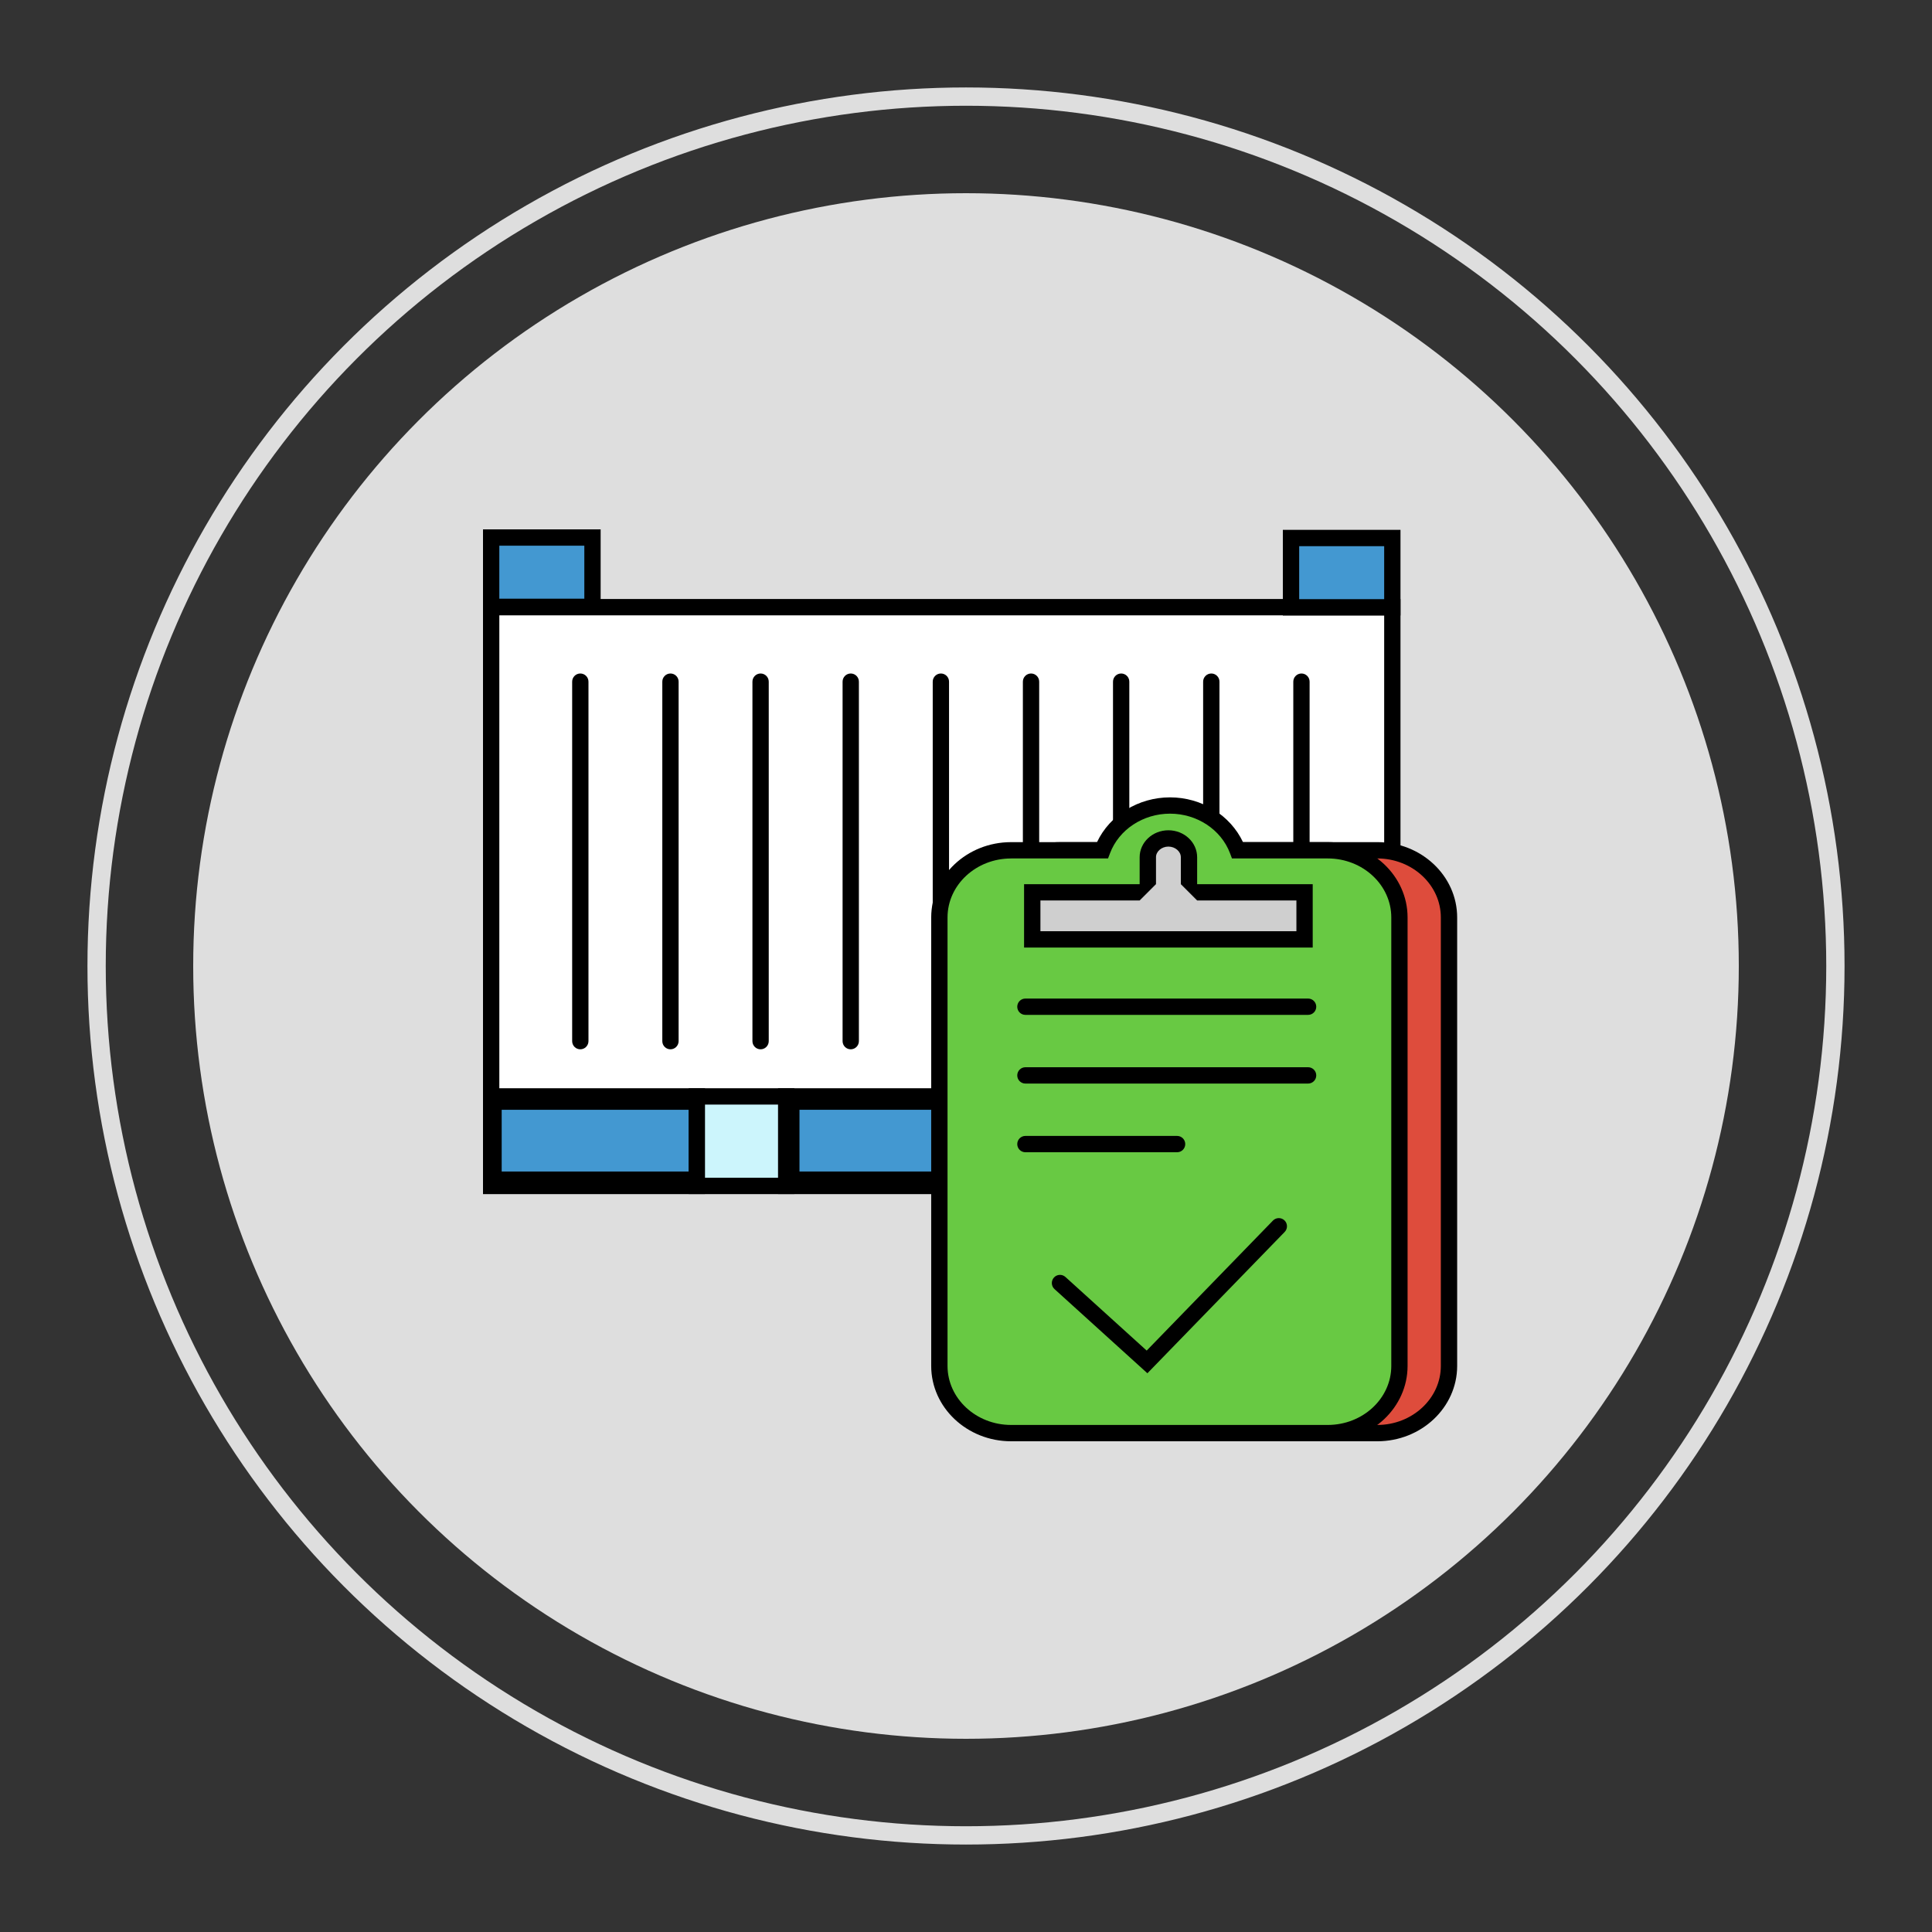 <?xml version="1.0" encoding="utf-8"?>
<!-- Generator: Adobe Illustrator 16.0.0, SVG Export Plug-In . SVG Version: 6.00 Build 0)  -->
<!DOCTYPE svg PUBLIC "-//W3C//DTD SVG 1.1//EN" "http://www.w3.org/Graphics/SVG/1.1/DTD/svg11.dtd">
<svg version="1.1" id="Layer_1" xmlns="http://www.w3.org/2000/svg" xmlns:xlink="http://www.w3.org/1999/xlink" x="0px" y="0px"
	 width="100px" height="100px" viewBox="0 0 100 100" enable-background="new 0 0 100 100" xml:space="preserve">
<rect x="0" y="0" width="100" height="100" fill="#333333" stroke="none"/>
<circle fill="#DEDEDE" cx="50" cy="50" r="40"/>
<circle fill="none" stroke="#DEDEDE" stroke-width="0.947" stroke-miterlimit="10" cx="50" cy="50" r="45"/>
<g>
	<g>
		<g>
			<g>
				<g>
					<rect x="25.422" y="31.427" fill="#FFFFFF" width="46.645" height="29.955"/>
				</g>
			</g>
			<g>
				<g>
					<g>
						<path d="M71.645,31.85v29.109h-45.8V31.85H71.645 M72.489,31.004H25v30.8h47.489V31.004L72.489,31.004z"/>
					</g>
				</g>
			</g>
		</g>
		<g>
			<g>
				<rect x="25.544" y="57.019" fill="#4398D1" width="10.524" height="4.04"/>
			</g>
			<g>
				<path d="M36.491,61.481H25.122v-4.885h11.369V61.481z M25.967,60.637h9.679v-3.195h-9.679V60.637z"/>
			</g>
		</g>
		<g>
			<g>
				<rect x="56.48" y="57.019" fill="#CCF5FC" width="4.89" height="4.04"/>
			</g>
		</g>
		<g>
			<g>
				<rect x="35.803" y="57.019" fill="#CCF5FC" width="4.891" height="4.04"/>
			</g>
		</g>
		<g>
			<g>
				<rect x="61.328" y="57.019" fill="#4398D1" width="10.524" height="4.04"/>
			</g>
			<g>
				<path d="M72.275,61.481h-11.37v-4.885h11.37V61.481z M61.75,60.637h9.68v-3.195h-9.68V60.637z"/>
			</g>
		</g>
		<g>
			<g>
				<rect x="40.959" y="57.019" fill="#4398D1" width="15.591" height="4.04"/>
			</g>
			<g>
				<path d="M56.973,61.481H40.537v-4.885h16.436V61.481z M41.381,60.637h14.747v-3.195H41.381V60.637z"/>
			</g>
		</g>
		<g>
			<g>
				<path d="M30.037,54.312c-0.233,0-0.422-0.189-0.422-0.423V35.283c0-0.233,0.189-0.423,0.422-0.423s0.422,0.189,0.422,0.423
					v18.605C30.459,54.122,30.27,54.312,30.037,54.312z"/>
			</g>
			<g>
				<path d="M34.703,54.312c-0.233,0-0.422-0.189-0.422-0.423V35.283c0-0.233,0.189-0.423,0.422-0.423
					c0.233,0,0.422,0.189,0.422,0.423v18.605C35.125,54.122,34.936,54.312,34.703,54.312z"/>
			</g>
			<g>
				<path d="M39.368,54.312c-0.233,0-0.422-0.189-0.422-0.423V35.283c0-0.233,0.189-0.423,0.422-0.423s0.422,0.189,0.422,0.423
					v18.605C39.791,54.122,39.602,54.312,39.368,54.312z"/>
			</g>
			<g>
				<path d="M44.034,54.312c-0.233,0-0.422-0.189-0.422-0.423V35.283c0-0.233,0.189-0.423,0.422-0.423
					c0.233,0,0.422,0.189,0.422,0.423v18.605C44.457,54.122,44.267,54.312,44.034,54.312z"/>
			</g>
			<g>
				<path d="M48.7,54.312c-0.233,0-0.422-0.189-0.422-0.423V35.283c0-0.233,0.189-0.423,0.422-0.423s0.422,0.189,0.422,0.423v18.605
					C49.122,54.122,48.933,54.312,48.7,54.312z"/>
			</g>
			<g>
				<path d="M53.366,54.312c-0.233,0-0.422-0.189-0.422-0.423V35.283c0-0.233,0.189-0.423,0.422-0.423s0.422,0.189,0.422,0.423
					v18.605C53.788,54.122,53.599,54.312,53.366,54.312z"/>
			</g>
			<g>
				<path d="M58.031,54.312c-0.233,0-0.422-0.189-0.422-0.423V35.283c0-0.233,0.189-0.423,0.422-0.423s0.422,0.189,0.422,0.423
					v18.605C58.454,54.122,58.265,54.312,58.031,54.312z"/>
			</g>
			<g>
				<path d="M62.697,54.312c-0.233,0-0.423-0.189-0.423-0.423V35.283c0-0.233,0.189-0.423,0.423-0.423
					c0.233,0,0.422,0.189,0.422,0.423v18.605C63.12,54.122,62.93,54.312,62.697,54.312z"/>
			</g>
			<g>
				<path d="M67.363,54.312c-0.233,0-0.422-0.189-0.422-0.423V35.283c0-0.233,0.189-0.423,0.422-0.423s0.422,0.189,0.422,0.423
					v18.605C67.785,54.122,67.596,54.312,67.363,54.312z"/>
			</g>
		</g>
		<g>
			<g>
				<g>
					<rect x="66.823" y="27.847" fill="#4398D1" width="5.244" height="3.588"/>
				</g>
			</g>
			<g>
				<g>
					<g>
						<path d="M71.645,28.27v2.742h-4.399V28.27H71.645 M72.489,27.425H66.4v4.432h6.089V27.425L72.489,27.425z"/>
					</g>
				</g>
			</g>
		</g>
		<g>
			<g>
				<g>
					<rect x="25.422" y="27.822" fill="#4398D1" width="5.245" height="3.588"/>
				</g>
			</g>
			<g>
				<g>
					<g>
						<path d="M30.245,28.245v2.743h-4.4v-2.743H30.245 M31.089,27.4H25v4.433h6.089V27.4L31.089,27.4z"/>
					</g>
				</g>
			</g>
		</g>
		<g>
			<g>
				<path d="M71.645,57.173v3.786h-45.8v-3.786H71.645 M72.489,56.328H25v5.476h47.489V56.328L72.489,56.328z"/>
			</g>
		</g>
		<g>
			<g>
				<rect x="35.646" y="56.328" width="0.845" height="5.476"/>
			</g>
		</g>
		<g>
			<g>
				<rect x="40.271" y="56.328" width="0.845" height="5.476"/>
			</g>
		</g>
		<g>
			<g>
				<rect x="56.217" y="56.328" width="0.845" height="5.476"/>
			</g>
		</g>
		<g>
			<g>
				<rect x="60.895" y="56.328" width="0.845" height="5.476"/>
			</g>
		</g>
	</g>
	<g>
		<path fill="#DE4C3C" stroke="#000000" stroke-width="0.845" stroke-miterlimit="10" d="M71.289,44.011h-4.665h-6.999h-4.727
			c-2.046,0-3.711,1.56-3.711,3.477V70.7c0,1.917,1.665,3.478,3.711,3.478h16.394C73.337,74.175,75,72.615,75,70.7V47.487
			C75,45.57,73.335,44.011,71.289,44.011z"/>
	</g>
	<g>
		<g>
			<g>
				<g>
					<path fill="#68C943" d="M68.723,44.011h-4.665c-0.511-1.349-1.887-2.317-3.5-2.317s-2.988,0.969-3.499,2.317h-4.727
						c-2.046,0-3.711,1.56-3.711,3.477V70.7c0,1.917,1.665,3.478,3.711,3.478h16.395c2.044-0.003,3.707-1.563,3.707-3.478V47.487
						C72.434,45.57,70.77,44.011,68.723,44.011z"/>
				</g>
			</g>
			<g>
				<g>
					<path d="M68.727,74.6H52.333c-2.279,0-4.134-1.749-4.134-3.899V47.487c0-2.149,1.854-3.898,4.134-3.898h4.448
						c0.659-1.397,2.14-2.318,3.778-2.318s3.12,0.921,3.778,2.318h4.386c2.279,0,4.133,1.749,4.133,3.898V70.7
						C72.856,72.848,71.004,74.598,68.727,74.6z M52.333,44.434c-1.813,0-3.289,1.37-3.289,3.054V70.7
						c0,1.685,1.476,3.055,3.289,3.055h16.395h0c1.812-0.002,3.285-1.372,3.285-3.055V47.487c0-1.684-1.475-3.054-3.289-3.054
						h-4.957l-0.103-0.273c-0.463-1.223-1.711-2.045-3.104-2.045s-2.641,0.822-3.104,2.045l-0.104,0.273H52.333z"/>
				</g>
			</g>
		</g>
		<g>
			<g>
				<path d="M59.389,71.08l-4.808-4.357c-0.172-0.156-0.186-0.424-0.029-0.597c0.156-0.173,0.423-0.187,0.596-0.029l4.204,3.809
					l6.536-6.729c0.163-0.167,0.43-0.171,0.598-0.009c0.167,0.162,0.171,0.43,0.009,0.597L59.389,71.08z"/>
			</g>
		</g>
		<g>
			<g>
				<path d="M67.707,52.53H53.075c-0.233,0-0.422-0.188-0.422-0.422s0.189-0.423,0.422-0.423h14.632
					c0.233,0,0.422,0.189,0.422,0.423S67.94,52.53,67.707,52.53z"/>
			</g>
		</g>
		<g>
			<g>
				<path d="M67.707,56.085H53.075c-0.233,0-0.422-0.188-0.422-0.422s0.189-0.423,0.422-0.423h14.632
					c0.233,0,0.422,0.189,0.422,0.423S67.94,56.085,67.707,56.085z"/>
			</g>
		</g>
		<g>
			<g>
				<path d="M60.926,59.64h-7.851c-0.233,0-0.422-0.188-0.422-0.422s0.189-0.423,0.422-0.423h7.851c0.233,0,0.422,0.189,0.422,0.423
					S61.159,59.64,60.926,59.64z"/>
			</g>
		</g>
		<g>
			<g>
				<g>
					<path fill="#CFCFCF" d="M53.429,48.623v-2.438h5.56l0.422-0.422v-1.395c0-0.536,0.478-0.973,1.065-0.973
						c0.588,0,1.066,0.437,1.066,0.973v1.395l0.422,0.422h5.56v2.438H53.429z"/>
				</g>
			</g>
			<g>
				<g>
					<g>
						<path d="M60.476,43.819c0.349,0,0.644,0.252,0.644,0.55v1.395l0.845,0.844h5.137V48.2h-13.25v-1.593h5.137l0.845-0.844v-1.395
							C59.833,44.071,60.127,43.819,60.476,43.819 M60.476,42.975c-0.82,0-1.488,0.626-1.488,1.395v1.395h-5.982v3.281h14.94v-3.281
							h-5.982v-1.395C61.964,43.601,61.297,42.975,60.476,42.975L60.476,42.975z"/>
					</g>
				</g>
			</g>
		</g>
	</g>
</g>
</svg>
